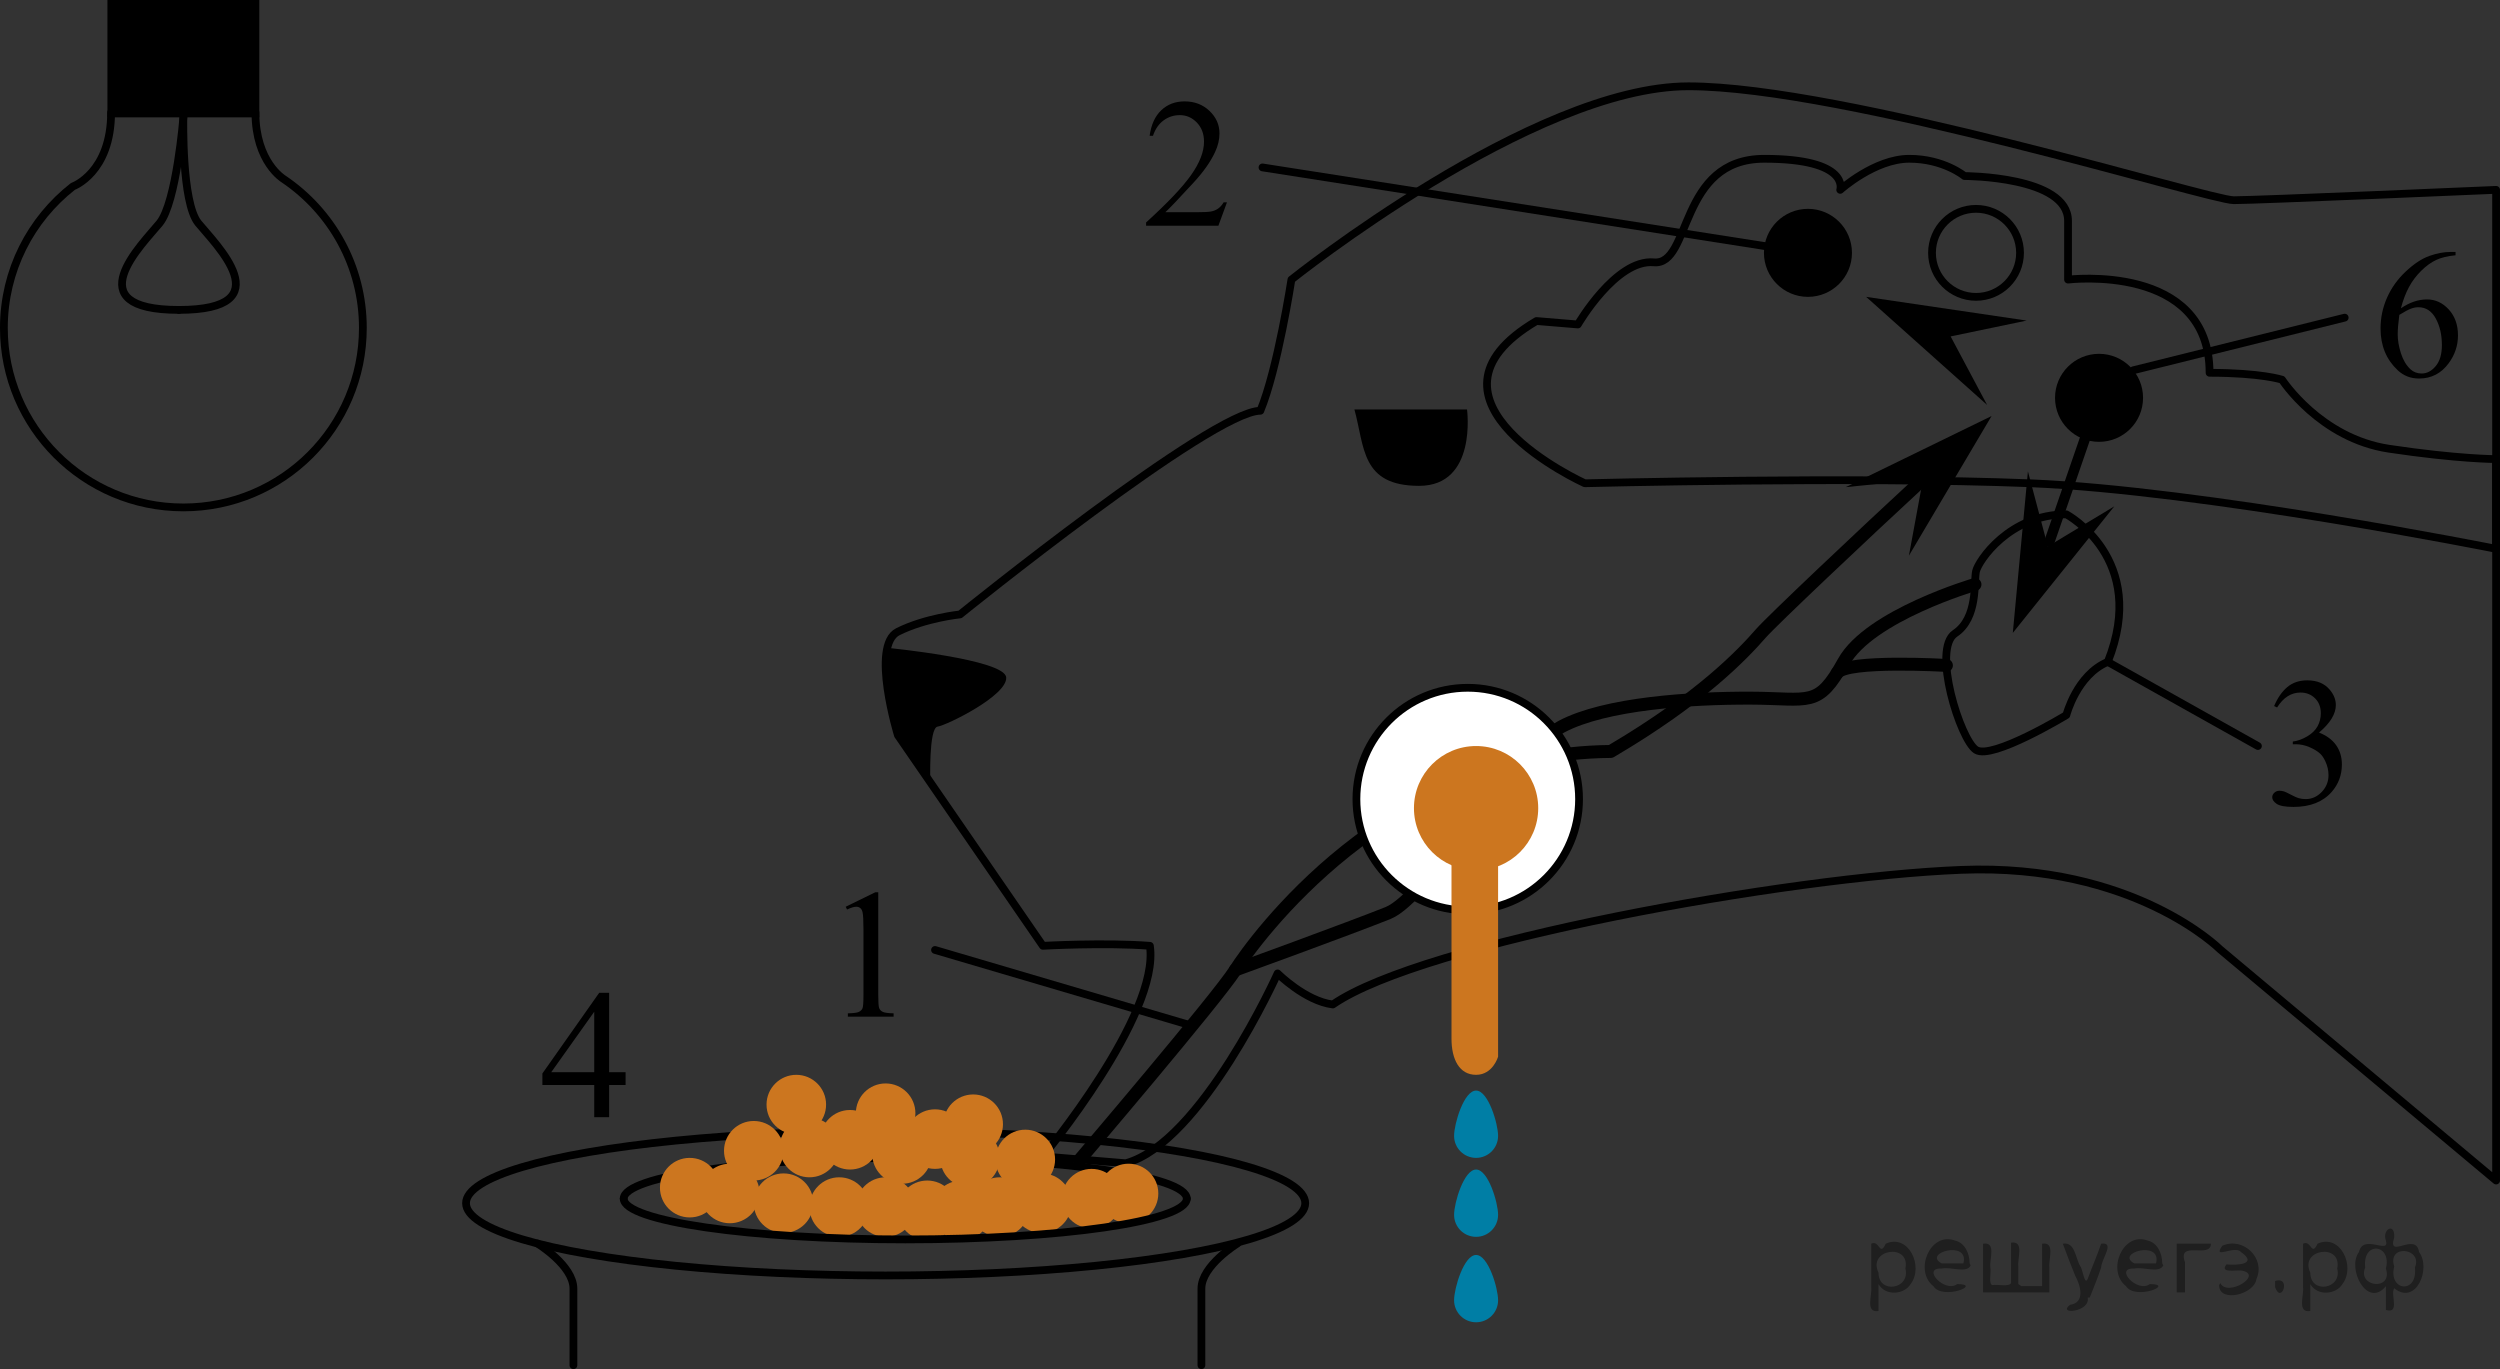 <?xml version="1.0" encoding="utf-8"?>
<!-- Generator: Adobe Illustrator 27.0.1, SVG Export Plug-In . SVG Version: 6.00 Build 0)  -->
<svg version="1.1"
	 id="svg2" xmlns:svg="http://www.w3.org/2000/svg" xmlns:cc="http://creativecommons.org/ns#" xmlns:inkscape="http://www.inkscape.org/namespaces/inkscape" xmlns:dc="http://purl.org/dc/elements/1.1/" xmlns:sodipodi="http://sodipodi.sourceforge.net/DTD/sodipodi-0.dtd" xmlns:rdf="http://www.w3.org/1999/02/22-rdf-syntax-ns#" inkscape:version="0.91 r13725" sodipodi:docname="Golgi_apparatus_(editors_version).svg"
	 xmlns="http://www.w3.org/2000/svg" xmlns:xlink="http://www.w3.org/1999/xlink" x="0px" y="0px" width="241.417px"
	 height="132.208px" viewBox="0 0 241.417 132.208" enable-background="new 0 0 241.417 132.208" xml:space="preserve">
<rect x="0" y="0" width="241.417" height="132.208" fill="#333333" stroke="none"/>
<g>
	<g>
		<defs>
			<rect id="SVGID_1_" x="78.583" y="82.04" width="11.291" height="19.39"/>
		</defs>
		<clipPath id="SVGID_00000003083119762069233290000012400004015752310937_">
			<use xlink:href="#SVGID_1_"  overflow="visible"/>
		</clipPath>
		<g clip-path="url(#SVGID_00000003083119762069233290000012400004015752310937_)">
			<path d="M81.666,87.561l2.859-1.397h0.286v9.938c0,0.66,0.027,1.07,0.083,1.232c0.055,0.162,0.169,0.286,0.342,0.373
				c0.173,0.087,0.525,0.136,1.057,0.147v0.321h-4.418v-0.321c0.554-0.011,0.913-0.059,1.074-0.143s0.274-0.197,0.338-0.338
				c0.063-0.142,0.095-0.565,0.095-1.271v-6.354c0-0.856-0.029-1.406-0.087-1.649c-0.04-0.185-0.114-0.321-0.221-0.408
				c-0.107-0.087-0.235-0.13-0.385-0.13c-0.214,0-0.511,0.09-0.893,0.269L81.666,87.561z"/>
		</g>
	</g>
</g>
<g>
	<g>
		<defs>
			<rect id="SVGID_00000135680633691737839210000011735863502467282065_" x="226.42" y="20.167" width="14.621" height="21.013"/>
		</defs>
		<clipPath id="SVGID_00000090981331766846962670000010164980900317030045_">
			<use xlink:href="#SVGID_00000135680633691737839210000011735863502467282065_"  overflow="visible"/>
		</clipPath>
		<g clip-path="url(#SVGID_00000090981331766846962670000010164980900317030045_)">
			<path d="M237.124,24.33v0.321c-0.768,0.075-1.395,0.228-1.88,0.456s-0.965,0.577-1.439,1.046s-0.867,0.991-1.178,1.567
				s-0.571,1.26-0.781,2.053c0.838-0.573,1.678-0.859,2.521-0.859c0.809,0,1.51,0.324,2.103,0.972
				c0.593,0.648,0.89,1.482,0.89,2.5c0,0.984-0.3,1.881-0.899,2.691c-0.721,0.984-1.675,1.476-2.862,1.476
				c-0.809,0-1.495-0.266-2.059-0.799c-1.105-1.036-1.658-2.379-1.658-4.028c0-1.054,0.212-2.055,0.637-3.004
				c0.424-0.949,1.031-1.791,1.819-2.526s1.543-1.23,2.264-1.484c0.721-0.255,1.393-0.382,2.016-0.382h0.506V24.33z
				 M231.696,30.407c-0.104,0.781-0.157,1.412-0.157,1.893c0,0.556,0.103,1.159,0.31,1.81s0.513,1.168,0.92,1.55
				c0.297,0.272,0.657,0.408,1.082,0.408c0.506,0,0.958-0.237,1.357-0.712s0.598-1.152,0.598-2.032
				c0-0.99-0.198-1.846-0.593-2.57c-0.396-0.723-0.957-1.085-1.684-1.085c-0.221,0-0.458,0.046-0.711,0.139
				C232.564,29.901,232.191,30.101,231.696,30.407z"/>
		</g>
	</g>
</g>
<g>
	<g>
		<defs>
			<rect id="SVGID_00000106834580364611191870000014140310775565852323_" x="107.293" y="5.638" width="14.621" height="19.391"/>
		</defs>
		<clipPath id="SVGID_00000137113908396394480770000000841216600637279617_">
			<use xlink:href="#SVGID_00000106834580364611191870000014140310775565852323_"  overflow="visible"/>
		</clipPath>
		<g clip-path="url(#SVGID_00000137113908396394480770000000841216600637279617_)">
			<path d="M118.484,19.536l-0.829,2.265h-6.98V21.48c2.053-1.863,3.499-3.385,4.336-4.565c0.838-1.181,1.257-2.26,1.257-3.237
				c0-0.747-0.23-1.36-0.689-1.84s-1.009-0.72-1.649-0.72c-0.582,0-1.104,0.169-1.566,0.508
				c-0.462,0.338-0.804,0.834-1.025,1.488h-0.323c0.146-1.07,0.519-1.892,1.121-2.465s1.354-0.859,2.256-0.859
				c0.959,0,1.761,0.307,2.404,0.92c0.643,0.614,0.964,1.337,0.964,2.17c0,0.596-0.14,1.192-0.419,1.788
				c-0.43,0.938-1.128,1.93-2.094,2.977c-1.449,1.574-2.353,2.522-2.714,2.847h3.089c0.628,0,1.069-0.023,1.322-0.069
				s0.481-0.14,0.685-0.282c0.204-0.142,0.381-0.343,0.532-0.603h0.322V19.536z"/>
		</g>
	</g>
</g>
<g>
	<g>
		<defs>
			<rect id="SVGID_00000106145243536887399610000012028213090511537075_" x="49.108" y="91.735" width="14.621" height="19.39"/>
		</defs>
		<clipPath id="SVGID_00000038408779823192288760000008908878100806659712_">
			<use xlink:href="#SVGID_00000106145243536887399610000012028213090511537075_"  overflow="visible"/>
		</clipPath>
		<g clip-path="url(#SVGID_00000038408779823192288760000008908878100806659712_)">
			<path d="M60.411,103.541v1.233h-1.588v3.107h-1.439v-3.107H52.376v-1.111l5.488-7.794h0.959v7.672h1.588V103.541z
				 M57.383,103.541v-5.841l-4.153,5.841H57.383z"/>
		</g>
	</g>
</g>
<g display="none">
	<g display="inline">
		<defs>
			<rect id="SVGID_00000115487387977639898840000006231965379819787438_" x="71.9" y="39.161" width="14.621" height="21.013"/>
		</defs>
		<clipPath id="SVGID_00000007393500498819160070000015961680769062315709_">
			<use xlink:href="#SVGID_00000115487387977639898840000006231965379819787438_"  overflow="visible"/>
		</clipPath>
		<g clip-path="url(#SVGID_00000007393500498819160070000015961680769062315709_)">
			<path d="M82.095,43.561l-0.681,1.476h-3.56l-0.776,1.58c1.542,0.226,2.763,0.796,3.665,1.71
				c0.773,0.787,1.161,1.713,1.161,2.778c0,0.619-0.126,1.192-0.38,1.719c-0.253,0.527-0.571,0.976-0.955,1.346
				c-0.384,0.371-0.812,0.668-1.283,0.895c-0.669,0.318-1.355,0.478-2.059,0.478c-0.71,0-1.226-0.12-1.549-0.36
				s-0.484-0.505-0.484-0.794c0-0.162,0.067-0.305,0.201-0.43s0.302-0.187,0.506-0.187c0.151,0,0.283,0.023,0.397,0.07
				c0.113,0.046,0.307,0.165,0.58,0.356c0.436,0.301,0.878,0.451,1.326,0.451c0.681,0,1.278-0.256,1.793-0.768
				s0.772-1.136,0.772-1.871c0-0.712-0.23-1.376-0.689-1.993c-0.459-0.616-1.094-1.092-1.902-1.428
				c-0.634-0.26-1.498-0.411-2.592-0.451l2.269-4.576h4.24V43.561z"/>
		</g>
	</g>
</g>
<g>
	<g>
		<defs>
			<rect id="SVGID_00000174570908635306769540000016513588105717044900_" x="216.254" y="61.535" width="14.62" height="21.013"/>
		</defs>
		<clipPath id="SVGID_00000031168908232884031800000001948745697488083082_">
			<use xlink:href="#SVGID_00000174570908635306769540000016513588105717044900_"  overflow="visible"/>
		</clipPath>
		<g clip-path="url(#SVGID_00000031168908232884031800000001948745697488083082_)">
			<path d="M219.604,68.181c0.337-0.793,0.764-1.405,1.278-1.836c0.515-0.431,1.156-0.647,1.924-0.647
				c0.948,0,1.675,0.307,2.182,0.92c0.384,0.458,0.576,0.946,0.576,1.467c0,0.857-0.541,1.742-1.623,2.657
				c0.728,0.284,1.277,0.689,1.649,1.215c0.372,0.527,0.558,1.146,0.558,1.858c0,1.019-0.326,1.901-0.977,2.648
				c-0.849,0.972-2.08,1.458-3.691,1.458c-0.797,0-1.339-0.099-1.627-0.295c-0.288-0.197-0.432-0.408-0.432-0.634
				c0-0.167,0.068-0.315,0.205-0.443c0.137-0.127,0.301-0.191,0.493-0.191c0.145,0,0.293,0.023,0.445,0.069
				c0.099,0.029,0.323,0.135,0.672,0.317c0.349,0.183,0.59,0.291,0.724,0.326c0.215,0.064,0.445,0.096,0.689,0.096
				c0.593,0,1.109-0.229,1.549-0.686c0.439-0.457,0.659-0.999,0.659-1.624c0-0.457-0.102-0.903-0.306-1.337
				c-0.151-0.324-0.317-0.57-0.497-0.738c-0.25-0.231-0.593-0.441-1.03-0.63c-0.436-0.188-0.881-0.282-1.335-0.282h-0.279
				v-0.261c0.459-0.058,0.921-0.223,1.383-0.495s0.798-0.599,1.008-0.981c0.209-0.382,0.314-0.801,0.314-1.259
				c0-0.596-0.188-1.078-0.563-1.445c-0.375-0.368-0.842-0.551-1.4-0.551c-0.901,0-1.655,0.48-2.26,1.441L219.604,68.181z"/>
		</g>
	</g>
</g>
<path fill-rule="evenodd" clip-rule="evenodd" d="M85.683,62.559c0,0,11.358,1.108,11.483,2.858s-5.75,4.625-6.625,4.75
	s-0.702,5.381-0.702,5.381l-2.858-4.151l-1.458-4.813L85.683,62.559z"/>
<path fill="none" stroke="#000000" stroke-width="0.75" stroke-linecap="round" stroke-linejoin="round" stroke-miterlimit="10" d="
	M100.708,111.667c0,0,11.333-13.667,10.333-20.333c-4.333-0.333-10.333,0-10.333,0l-14-20.333c0,0-2.667-8.667,0-10s6-1.667,6-1.667
	s24.333-19.667,29-19.667c1.667-4,3-12.667,3-12.667s23.333-18.667,38.333-18.667s50.333,11,52.667,11s25.333-1,25.333-1V114
	l-26.667-22.333c0,0-8.333-8.333-25-7.667s-52,7-60.667,13c-2.667-0.333-5.333-3-5.333-3s-7.334,16.333-14.667,18.333
	C100.708,111.667,100.708,111.667,100.708,111.667z"/>
<path fill="none" stroke="#000000" stroke-width="0.75" stroke-linecap="round" stroke-linejoin="round" stroke-miterlimit="10" d="
	M241.041,53c0,0-28.337-5.667-45.003-6.333s-43,0-43,0s-17.667-8-4.667-15.667c4,0.333,4,0.333,4,0.333s3.667-6.333,7.333-6
	s2.333-10,10.667-10s7.333,3,7.333,3s3.333-3,6.667-3S189.704,17,189.704,17s10,0,10,4.333s0,5.667,0,5.667s13.667-1.667,13.667,9
	c5,0,7,0.667,7,0.667s3.667,5.667,10.333,6.667s10.336,1,10.336,1V53H241.041z"/>
<path fill-rule="evenodd" clip-rule="evenodd" d="M130.791,39.542h10.875c0,0,1,7.375-4.625,7.375S131.791,43.167,130.791,39.542z"
	/>
<circle fill-rule="evenodd" clip-rule="evenodd" cx="202.698" cy="38.417" r="4.25"/>
<circle fill="none" stroke="#000000" stroke-width="0.75" stroke-linecap="round" stroke-linejoin="round" stroke-miterlimit="10" cx="190.818" cy="24.417" r="4.25"/>
<circle fill-rule="evenodd" clip-rule="evenodd" cx="174.588" cy="24.417" r="4.25"/>
<path fill="none" stroke="#000000" stroke-width="0.75" stroke-linecap="round" stroke-linejoin="round" stroke-miterlimit="10" d="
	M199.541,49.667c0,0,8,4.25,4,14.25c-3,1.25-4,5.136-4,5.136s-7.196,4.364-8.723,3.364s-4.277-9.75-2.027-11.25s1.804-5,2.027-6
	S194.041,49.667,199.541,49.667z"/>
<path fill="none" stroke="#000000" stroke-width="1.25" stroke-linecap="round" stroke-linejoin="round" stroke-miterlimit="10" d="
	M104.287,111.965c0,0,13.254-15.548,15.004-18.298s14.75-20.952,36.25-21.101c8.75-5.149,12.75-9.399,14.5-11.399
	c1.065-1.217,9.734-9.416,15.656-14.885"/>
<path fill="none" stroke="#000000" stroke-width="1.25" stroke-linecap="round" stroke-linejoin="round" stroke-miterlimit="10" d="
	M190.716,56.44c0,0-10.175,2.977-12.675,7.477s-3.238,3.516-9,3.5s-14,0.5-18.25,2.75s-13,16.5-16.75,18s-14.75,5.5-14.75,5.5"
	/>
<path fill="none" stroke="#000000" stroke-width="1.25" stroke-linecap="round" stroke-linejoin="round" stroke-miterlimit="10" d="
	M187.958,64.257c0,0-9.608-0.558-10.538,0.72"/>
<circle fill-rule="evenodd" clip-rule="evenodd" fill="#FFFFFF" stroke="#000000" stroke-width="0.75" stroke-linecap="round" stroke-linejoin="round" stroke-miterlimit="10" cx="141.735" cy="77.167" r="10.75"/>
<g>
	<circle fill-rule="evenodd" clip-rule="evenodd" fill="#CC761F" cx="142.541" cy="78.042" r="6"/>
	<path fill-rule="evenodd" clip-rule="evenodd" fill="#CC761F" d="M144.666,82.792v19.25c0,0-0.5,1.75-2.125,1.75
		s-2.375-1.5-2.375-3.5s0-18.125,0-18.125L144.666,82.792z"/>
</g>
<path fill="#007EA5" d="M144.666,109.688c0,1.174-0.951,2.125-2.125,2.125s-2.125-0.952-2.125-2.125s0.951-4.375,2.125-4.375
	S144.666,108.515,144.666,109.688z"/>
<path fill="#007EA5" d="M144.666,117.313c0,1.174-0.951,2.125-2.125,2.125s-2.125-0.951-2.125-2.125s0.951-4.375,2.125-4.375
	S144.666,116.139,144.666,117.313z"/>
<path fill="#007EA5" d="M144.666,125.563c0,1.174-0.951,2.125-2.125,2.125s-2.125-0.951-2.125-2.125s0.951-4.375,2.125-4.375
	S144.666,124.389,144.666,125.563z"/>
<polygon points="185.697,46.282 178.236,47.042 192.319,40.175 184.337,53.658 "/>
<polygon points="188.366,32.487 191.891,39.107 180.208,28.667 195.708,30.957 "/>
<g>
	<polygon points="197.75,52.767 204.172,48.894 194.37,61.117 195.83,45.517 	"/>
	<line fill="none" stroke="#000000" stroke-miterlimit="10" x1="197.75" y1="52.767" x2="202.698" y2="38.417"/>
</g>
<path fill="none" stroke="#000000" stroke-width="0.75" stroke-linecap="round" stroke-linejoin="round" stroke-miterlimit="10" d="
	M10.729,10.854c0,5.833-3.686,7.148-3.686,7.148c-4.059,3.172-6.668,8.114-6.668,13.665C0.375,41.24,8.136,49,17.708,49
	s17.333-7.76,17.333-17.333c0-5.983-3.032-11.258-7.642-14.373c0,0-2.733-1.606-2.733-6.439"/>
<path fill="none" stroke="#000000" stroke-width="0.75" stroke-linecap="round" stroke-linejoin="round" stroke-miterlimit="10" d="
	M17.708,11.333c0,0-0.667,8.208-2.292,10.208s-8.25,8.386,1.875,8.386"/>
<path fill="none" stroke="#000000" stroke-width="0.75" stroke-linecap="round" stroke-linejoin="round" stroke-miterlimit="10" d="
	M17.708,11.333c0,0-0.188,8.208,1.437,10.208s8.25,8.386-1.875,8.386"/>
<rect x="10.375" width="14.666" height="11.333"/>
<g>
	
		<ellipse fill="none" stroke="#000000" stroke-width="0.75" stroke-linecap="round" stroke-linejoin="round" stroke-miterlimit="10" cx="85.522" cy="116.188" rx="40.519" ry="6.979"/>
	
		<path fill="none" stroke="#000000" stroke-width="0.75" stroke-linecap="round" stroke-linejoin="round" stroke-miterlimit="10" d="
		M60.229,115.75c0-2.174,12.172-3.937,27.188-3.937c15.015,0,27.187,1.763,27.187,3.937"/>
	
		<path fill="none" stroke="#000000" stroke-width="0.75" stroke-linecap="round" stroke-linejoin="round" stroke-miterlimit="10" d="
		M51.896,120.083c0,0,3.478,2.126,3.478,4.355s0,7.396,0,7.396"/>
	
		<path fill="none" stroke="#000000" stroke-width="0.75" stroke-linecap="round" stroke-linejoin="round" stroke-miterlimit="10" d="
		M119.495,120.083c0,0-3.478,2.126-3.478,4.355s0,7.396,0,7.396"/>
	<circle fill-rule="evenodd" clip-rule="evenodd" fill="#CC761F" cx="75.666" cy="116.188" r="2.875"/>
	<circle fill-rule="evenodd" clip-rule="evenodd" fill="#CC761F" cx="81.041" cy="116.563" r="2.875"/>
	<circle fill-rule="evenodd" clip-rule="evenodd" fill="#CC761F" cx="85.522" cy="116.563" r="2.875"/>
	<circle fill-rule="evenodd" clip-rule="evenodd" fill="#CC761F" cx="89.541" cy="116.875" r="2.875"/>
	<circle fill-rule="evenodd" clip-rule="evenodd" fill="#CC761F" cx="96.541" cy="116.563" r="2.875"/>
	<circle fill-rule="evenodd" clip-rule="evenodd" fill="#CC761F" cx="92.854" cy="116.875" r="2.875"/>
	<circle fill-rule="evenodd" clip-rule="evenodd" fill="#CC761F" cx="99.01" cy="111.965" r="2.875"/>
	<circle fill-rule="evenodd" clip-rule="evenodd" fill="#CC761F" cx="100.604" cy="116.188" r="2.875"/>
	<circle fill-rule="evenodd" clip-rule="evenodd" fill="#CC761F" cx="105.416" cy="115.75" r="2.875"/>
	<circle fill-rule="evenodd" clip-rule="evenodd" fill="#CC761F" cx="108.979" cy="115.25" r="2.875"/>
	<circle fill-rule="evenodd" clip-rule="evenodd" fill="#CC761F" cx="93.666" cy="111.813" r="2.875"/>
	<circle fill-rule="evenodd" clip-rule="evenodd" fill="#CC761F" cx="93.979" cy="108.563" r="2.875"/>
	<circle fill-rule="evenodd" clip-rule="evenodd" fill="#CC761F" cx="87.104" cy="111.438" r="2.875"/>
	<circle fill-rule="evenodd" clip-rule="evenodd" fill="#CC761F" cx="82.085" cy="110.063" r="2.875"/>
	<circle fill-rule="evenodd" clip-rule="evenodd" fill="#CC761F" cx="85.522" cy="107.5" r="2.875"/>
	<circle fill-rule="evenodd" clip-rule="evenodd" fill="#CC761F" cx="90.291" cy="110" r="2.875"/>
	<circle fill-rule="evenodd" clip-rule="evenodd" fill="#CC761F" cx="78.166" cy="110.813" r="2.875"/>
	<circle fill-rule="evenodd" clip-rule="evenodd" fill="#CC761F" cx="76.897" cy="106.667" r="2.875"/>
	<circle fill-rule="evenodd" clip-rule="evenodd" fill="#CC761F" cx="70.479" cy="115.25" r="2.875"/>
	<circle fill-rule="evenodd" clip-rule="evenodd" fill="#CC761F" cx="66.604" cy="114.688" r="2.875"/>
	<circle fill-rule="evenodd" clip-rule="evenodd" fill="#CC761F" cx="72.791" cy="111.125" r="2.875"/>
	
		<path fill="none" stroke="#000000" stroke-width="0.75" stroke-linecap="round" stroke-linejoin="round" stroke-miterlimit="10" d="
		M114.604,115.75c0,2.174-12.172,3.937-27.187,3.937c-15.016,0-27.188-1.763-27.188-3.937"/>
</g>
<line fill="none" stroke="#000000" stroke-width="0.75" stroke-linecap="round" stroke-linejoin="round" stroke-miterlimit="10" x1="174.588" y1="24.417" x2="121.914" y2="16.167"/>
<line fill="none" stroke="#000000" stroke-width="0.75" stroke-linecap="round" stroke-linejoin="round" stroke-miterlimit="10" x1="115.101" y1="99.049" x2="90.291" y2="91.735"/>
<line fill="none" stroke="#000000" stroke-width="0.75" stroke-linecap="round" stroke-linejoin="round" stroke-miterlimit="10" x1="203.541" y1="63.917" x2="218.041" y2="72.042"/>
<line fill="none" stroke="#000000" stroke-width="0.75" stroke-linecap="round" stroke-linejoin="round" stroke-miterlimit="10" x1="206.008" y1="35.755" x2="226.42" y2="30.674"/>
<g style="stroke:none;fill:#000;fill-opacity:0.4" > <path d="m 181.4,124.1 c 0,0.8 0,1.6 0,2.5 -1.3,0.2 -0.6,-1.5 -0.7,-2.3 0,-1.4 0,-2.8 0,-4.2 0.8,-0.4 0.8,1.3 1.4,0.0 2.2,-1.0 3.7,2.2 2.4,3.9 -0.6,1.0 -2.4,1.2 -3.1,0.0 z m 2.6,-1.6 c 0.5,-2.5 -3.7,-1.9 -2.6,0.4 0.0,2.1 3.1,1.6 2.6,-0.4 z" /> <path d="m 190.3,122.2 c -0.4,0.8 -1.9,0.1 -2.8,0.3 -2.0,-0.1 0.3,2.4 1.5,1.5 2.5,0.0 -1.4,1.6 -2.3,0.2 -1.9,-1.5 -0.3,-5.3 2.1,-4.4 0.9,0.2 1.4,1.2 1.4,2.2 z m -0.7,-0.2 c 0.6,-2.3 -4.0,-1.0 -2.1,0.0 0.7,0 1.4,-0.0 2.1,-0.0 z" /> <path d="m 195.2,124.2 c 0.6,0 1.3,0 2.0,0 0,-1.3 0,-2.7 0,-4.1 1.3,-0.2 0.6,1.5 0.7,2.3 0,0.8 0,1.6 0,2.4 -2.1,0 -4.2,0 -6.4,0 0,-1.5 0,-3.1 0,-4.7 1.3,-0.2 0.6,1.5 0.7,2.3 0.1,0.5 -0.2,1.6 0.2,1.7 0.5,-0.1 1.6,0.2 1.8,-0.2 0,-1.3 0,-2.6 0,-3.9 1.3,-0.2 0.6,1.5 0.7,2.3 0,0.5 0,1.1 0,1.7 z" /> <path d="m 201.6,125.3 c 0.3,1.4 -3.0,1.7 -1.7,0.7 1.5,-0.2 1.0,-1.9 0.5,-2.8 -0.4,-1.0 -0.8,-2.0 -1.2,-3.1 1.2,-0.2 1.2,1.4 1.7,2.2 0.2,0.2 0.4,1.9 0.7,1.2 0.4,-1.1 0.9,-2.2 1.3,-3.4 1.4,-0.2 0.0,1.5 -0.0,2.3 -0.3,0.9 -0.7,1.9 -1.1,2.9 z" /> <path d="m 208.9,122.2 c -0.4,0.8 -1.9,0.1 -2.8,0.3 -2.0,-0.1 0.3,2.4 1.5,1.5 2.5,0.0 -1.4,1.6 -2.3,0.2 -1.9,-1.5 -0.3,-5.3 2.1,-4.4 0.9,0.2 1.4,1.2 1.4,2.2 z m -0.7,-0.2 c 0.6,-2.3 -4.0,-1.0 -2.1,0.0 0.7,0 1.4,-0.0 2.1,-0.0 z" /> <path d="m 210.2,124.8 c 0,-1.5 0,-3.1 0,-4.7 1.1,0 2.2,0 3.3,0 0.0,1.5 -3.3,-0.4 -2.5,1.8 0,0.9 0,1.9 0,2.9 -0.2,0 -0.5,0 -0.7,0 z" /> <path d="m 214.4,123.9 c 0.7,1.4 4.2,-0.8 2.1,-1.2 -0.5,-0.1 -2.2,0.3 -1.5,-0.6 1.0,0.1 3.1,0.0 1.4,-1.2 -0.6,-0.7 -2.8,0.8 -1.8,-0.6 2.0,-0.9 4.2,1.2 3.3,3.2 -0.2,1.5 -3.5,2.3 -3.6,0.7 l 0,-0.1 0,-0.0 0,0 z" /> <path d="m 219.7,123.7 c 1.6,-0.5 0.6,2.3 -0.0,0.6 -0.0,-0.2 0.0,-0.4 0.0,-0.6 z" /> <path d="m 223.1,124.1 c 0,0.8 0,1.6 0,2.5 -1.3,0.2 -0.6,-1.5 -0.7,-2.3 0,-1.4 0,-2.8 0,-4.2 0.8,-0.4 0.8,1.3 1.4,0.0 2.2,-1.0 3.7,2.2 2.4,3.9 -0.6,1.0 -2.4,1.2 -3.1,0.0 z m 2.6,-1.6 c 0.5,-2.5 -3.7,-1.9 -2.6,0.4 0.0,2.1 3.1,1.6 2.6,-0.4 z" /> <path d="m 228.4,122.4 c -0.8,1.9 2.7,2.3 2.0,0.1 0.6,-2.4 -2.3,-2.7 -2.0,-0.1 z m 2.0,4.2 c 0,-0.8 0,-1.6 0,-2.4 -1.8,2.2 -3.8,-1.7 -2.6,-3.3 0.4,-1.8 3.0,0.3 2.6,-1.1 -0.4,-1.1 0.9,-1.8 0.8,-0.3 -0.7,2.2 2.1,-0.6 2.4,1.4 1.2,1.6 -0.3,5.2 -2.4,3.5 -0.4,0.6 0.6,2.5 -0.8,2.1 z m 2.8,-4.2 c 0.8,-1.9 -2.7,-2.3 -2.0,-0.1 -0.6,2.4 2.3,2.7 2.0,0.1 z" /> </g></svg>

<!--File created and owned by https://sdamgia.ru. Copying is prohibited. All rights reserved.-->
